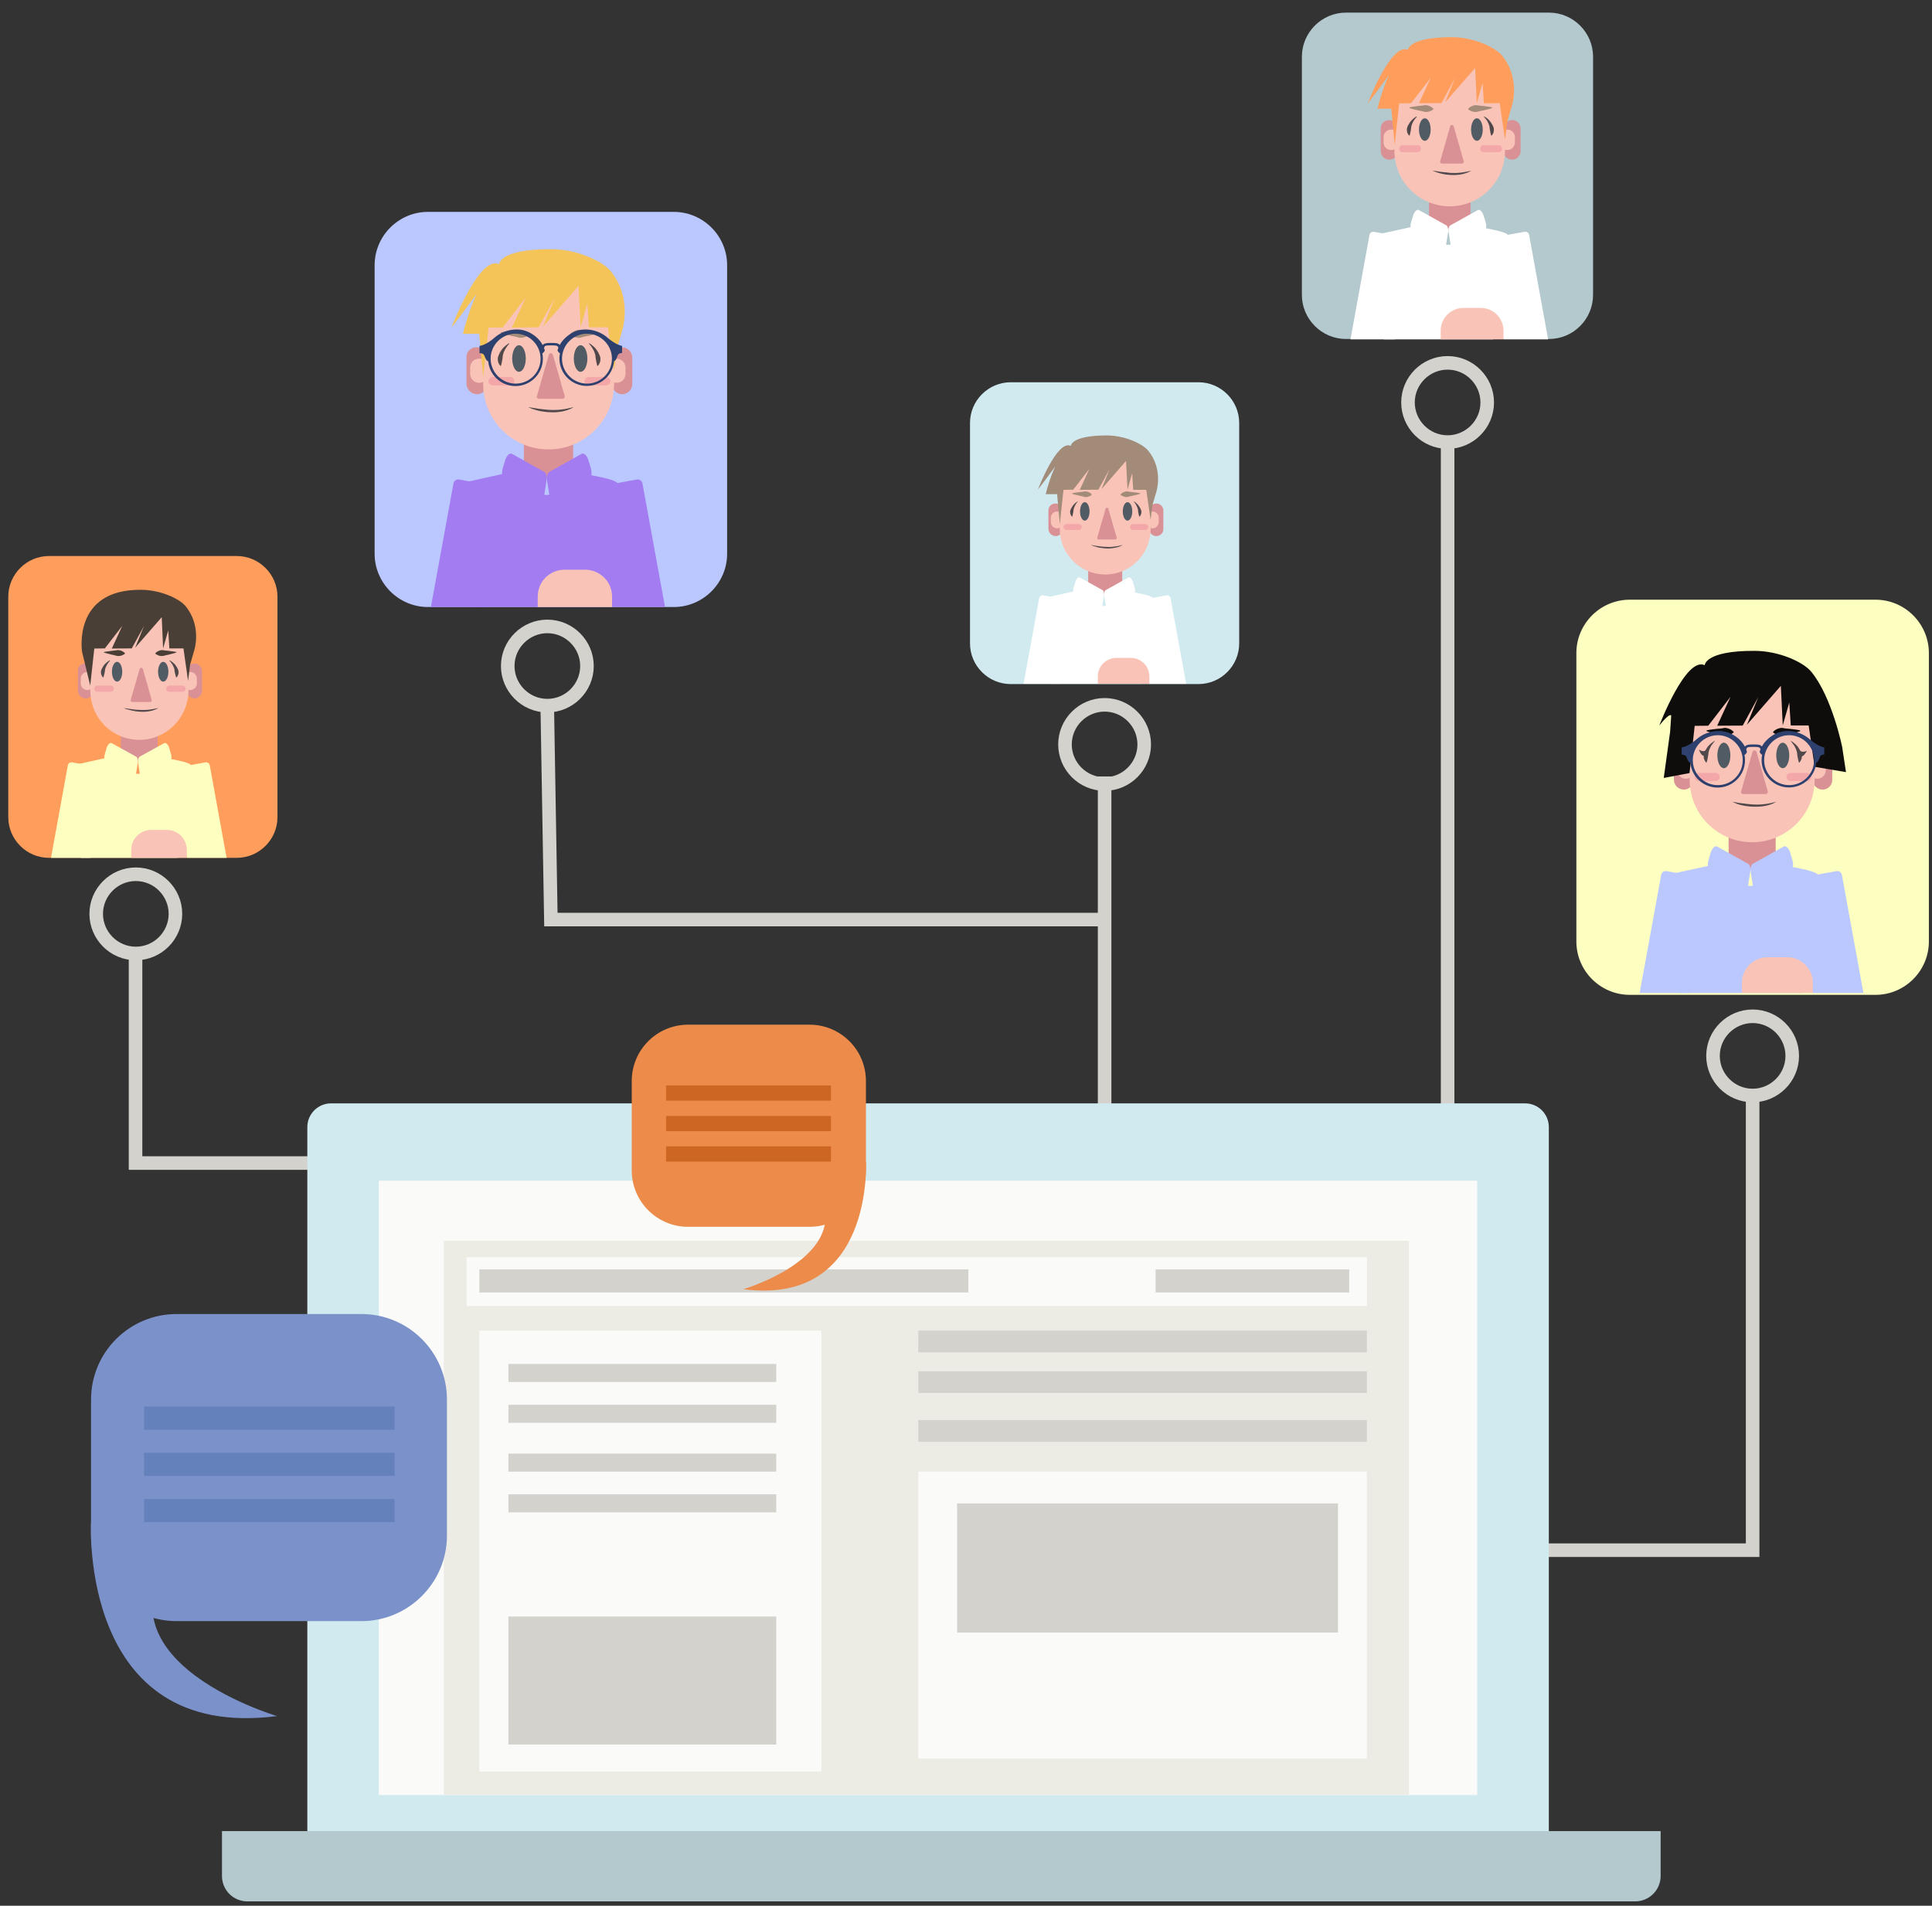 <?xml version="1.0" encoding="utf-8"?>
<!-- Generator: Adobe Illustrator 22.0.1, SVG Export Plug-In . SVG Version: 6.00 Build 0)  -->
<svg version="1.1" xmlns="http://www.w3.org/2000/svg" xmlns:xlink="http://www.w3.org/1999/xlink" x="0px" y="0px"
	 viewBox="0 0 1423.9 1404.9" style="enable-background:new 0 0 1423.9 1404.9;" xml:space="preserve">
<rect x="0" y="0" width="1423.9" height="1404.9" fill="#333333" stroke="none"/>
<style type="text/css">
	.st0{fill:none;stroke:#D3D2CD;stroke-width:10;stroke-miterlimit:10;}
	.st1{fill:#FF9E5C;}
	.st2{fill:#D0EAF0;}
	.st3{fill:#B3C9CE;}
	.st4{fill:#BBC8FF;}
	.st5{fill:#FCFFC0;}
	.st6{clip-path:url(#SVGID_2_);}
	.st7{fill:#DA9195;}
	.st8{fill:#F9C4B7;}
	.st9{fill:#0F0D0B;}
	.st10{fill:#F4A7A8;}
	.st11{fill:#515B64;}
	.st12{fill:#50484A;}
	.st13{clip-path:url(#SVGID_4_);}
	.st14{fill:#A28B78;}
	.st15{fill:#FFFFFF;}
	.st16{clip-path:url(#SVGID_6_);}
	.st17{fill:#A47CF2;}
	.st18{fill:#F4C458;}
	.st19{clip-path:url(#SVGID_8_);}
	.st20{fill:#493F37;}
	.st21{clip-path:url(#SVGID_10_);}
	.st22{fill:none;}
	.st23{fill:#2E406D;}
	.st24{fill:#FAFAF8;}
	.st25{fill:#ECEBE4;}
	.st26{fill:#D3D2CD;}
	.st27{fill:#7A91CA;}
	.st28{fill:#6481BB;}
	.st29{fill:#EC8B4A;}
	.st30{fill:#CC6622;}
</style>
<g id="Layer_4">
	<polyline class="st0" points="99.9,702.9 99.9,857.4 479.3,857.4 	"/>
	<line class="st0" x1="814.1" y1="572.4" x2="814.1" y2="843.4"/>
	<polyline class="st0" points="814.1,677.9 406,677.9 403.3,518.9 	"/>
	<polyline class="st0" points="1291.7,807.6 1291.7,1142.8 1019.6,1142.8 	"/>
	<path class="st0" d="M100.1,702.9L100.1,702.9c-16.1,0-29.2-13.2-29.2-29.2v0c0-16.1,13.2-29.2,29.2-29.2h0
		c16.1,0,29.2,13.2,29.2,29.2v0C129.3,689.7,116.2,702.9,100.1,702.9z"/>
	<path class="st0" d="M403.4,520.2L403.4,520.2c-16.1,0-29.2-13.2-29.2-29.2v0c0-16.1,13.2-29.2,29.2-29.2h0
		c16.1,0,29.2,13.2,29.2,29.2v0C432.6,507.1,419.4,520.2,403.4,520.2z"/>
	<path class="st0" d="M814.1,578L814.1,578c-16.1,0-29.2-13.2-29.2-29.2v0c0-16.1,13.2-29.2,29.2-29.2h0c16.1,0,29.2,13.2,29.2,29.2
		v0C843.3,564.8,830.2,578,814.1,578z"/>
	<path class="st0" d="M1291.7,807.6L1291.7,807.6c-16.1,0-29.2-13.2-29.2-29.2v0c0-16.1,13.2-29.2,29.2-29.2h0
		c16.1,0,29.2,13.2,29.2,29.2v0C1320.9,794.5,1307.7,807.6,1291.7,807.6z"/>
	<path class="st0" d="M1066.9,325.9L1066.9,325.9c-16.1,0-29.2-13.2-29.2-29.2v0c0-16.1,13.2-29.2,29.2-29.2h0
		c16.1,0,29.2,13.2,29.2,29.2v0C1096.1,312.8,1082.9,325.9,1066.9,325.9z"/>
</g>
<g id="Layer_3">
	<path class="st1" d="M174.5,632.4H36.1c-16.5,0-30-13.5-30-30V439.9c0-16.5,13.5-30,30-30h138.4c16.5,0,30,13.5,30,30v162.5
		C204.5,618.9,191,632.4,174.5,632.4z"/>
	<path class="st2" d="M883.3,504.3H744.9c-16.5,0-30-13.5-30-30V311.8c0-16.5,13.5-30,30-30h138.4c16.5,0,30,13.5,30,30v162.5
		C913.3,490.8,899.8,504.3,883.3,504.3z"/>
	<path class="st3" d="M1141.7,249.9H992c-17.8,0-32.5-14.6-32.5-32.5V41.8c0-17.8,14.6-32.5,32.5-32.5h149.6
		c17.8,0,32.5,14.6,32.5,32.5v175.6C1174.1,235.3,1159.5,249.9,1141.7,249.9z"/>
	<path class="st4" d="M496.6,447.5H315.4c-21.6,0-39.3-17.7-39.3-39.3V195.5c0-21.6,17.7-39.3,39.3-39.3h181.2
		c21.6,0,39.3,17.7,39.3,39.3v212.7C535.9,429.8,518.2,447.5,496.6,447.5z"/>
	<path class="st5" d="M1382.3,733.4h-181.2c-21.6,0-39.3-17.7-39.3-39.3V481.4c0-21.6,17.7-39.3,39.3-39.3h181.2
		c21.6,0,39.3,17.7,39.3,39.3v212.7C1421.6,715.7,1403.9,733.4,1382.3,733.4z"/>
</g>
<g id="Layer_2">
	<g>
		<g>
			<g>
				<defs>
					<rect id="SVGID_1_" x="1192.7" y="474.1" width="211.6" height="257.9"/>
				</defs>
				<clipPath id="SVGID_2_">
					<use xlink:href="#SVGID_1_"  style="overflow:visible;"/>
				</clipPath>
				<g class="st6">
					<path class="st7" d="M1304.8,640.9h-26.9c-2.1,0-3.9-1.7-3.9-3.9v-67.8c0-2.1,1.7-3.9,3.9-3.9h26.9c2.1,0,3.9,1.7,3.9,3.9V637
						C1308.6,639.1,1306.9,640.9,1304.8,640.9z"/>
					<path class="st7" d="M1343.2,582.1L1343.2,582.1c4,0,7.2-3.2,7.2-7.2v-18.7c0-4-3.2-7.2-7.2-7.2l0,0c-4,0-7.2,3.2-7.2,7.2v18.7
						C1336.1,578.9,1339.3,582.1,1343.2,582.1z"/>
					<path class="st7" d="M1241.1,582.1L1241.1,582.1c3.8,0,6.8-3.1,6.8-6.8v-19.3c0-3.8-3.1-6.8-6.8-6.8h-0.6
						c-3.8,0-6.8,3.1-6.8,6.8v18.7C1233.6,578.7,1236.9,582.1,1241.1,582.1z"/>
					<path class="st8" d="M1242.5,574.1L1242.5,574.1c-3.5,0-6.3-2.8-6.3-6.3v-4.4c0-3.5,2.8-6.3,6.3-6.3l0,0c3.5,0,6.3,2.8,6.3,6.3
						v4.4C1248.8,571.3,1245.9,574.1,1242.5,574.1z"/>
					<path class="st8" d="M1339.3,574.1L1339.3,574.1c-3.5,0-6.3-2.8-6.3-6.3v-4.4c0-3.5,2.8-6.3,6.3-6.3l0,0c3.5,0,6.3,2.8,6.3,6.3
						v4.4C1345.6,571.3,1342.8,574.1,1339.3,574.1z"/>
					<path class="st8" d="M1291.4,620.9L1291.4,620.9c-25.5,0-46.1-20.6-46.1-46v-38.5c0-25.4,20.6-46,46-46h0.1
						c25.4,0,46,20.6,46,46v38.5C1337.4,600.3,1316.8,620.9,1291.4,620.9z"/>
					<path class="st9" d="M1257.9,538.4c1.7-0.4,3.3-0.6,5-0.8l2.5-0.3l2.5-0.2c0.8-0.1,1.7-0.2,2.5-0.4s1.7-0.1,2.5,0.1
						c1.6,0.4,3.3,1.1,4.8,2.7l0,0.5c-1.7,1.4-3.4,1.9-5.1,2.2c-0.8,0.1-1.7,0.1-2.5-0.1c-0.8-0.2-1.6-0.5-2.5-0.6l-2.5-0.5
						l-2.5-0.6c-1.6-0.4-3.3-0.8-4.9-1.4L1257.9,538.4z"/>
					<path class="st9" d="M1326.6,538.4c-1.7-0.4-3.3-0.6-5-0.8l-2.5-0.3l-2.5-0.2c-0.8-0.1-1.7-0.2-2.5-0.4s-1.7-0.1-2.5,0.1
						c-1.6,0.4-3.3,1.1-4.8,2.7l0,0.5c1.7,1.4,3.4,1.9,5.1,2.2c0.8,0.1,1.7,0.1,2.5-0.1c0.8-0.2,1.6-0.5,2.5-0.6l2.5-0.5l2.5-0.6
						c1.6-0.4,3.3-0.8,4.9-1.4L1326.6,538.4z"/>
					<path class="st10" d="M1264.4,575.8H1252c-1.6,0-3-1.4-3-3l0,0c0-1.6,1.4-3,3-3h12.4c1.6,0,3,1.4,3,3l0,0
						C1267.4,574.5,1266.1,575.8,1264.4,575.8z"/>
					<path class="st10" d="M1332,575.8h-12.4c-1.6,0-3-1.4-3-3l0,0c0-1.6,1.4-3,3-3h12.4c1.6,0,3,1.4,3,3l0,0
						C1335,574.5,1333.7,575.8,1332,575.8z"/>
					<path class="st4" d="M1233.5,780l-29.3-5.3c-1.9-0.4-3.1-2.1-2.8-4l22.9-125.7c0.4-1.9,2.1-3.1,4-2.8l29.3,5.3
						c1.9,0.4,3.1,2.1,2.8,4l-22.9,125.7C1237.2,779.1,1235.4,780.3,1233.5,780z"/>
					<ellipse class="st11" cx="1270.5" cy="556.9" rx="4.8" ry="9.4"/>
					<ellipse class="st11" cx="1313.9" cy="556.9" rx="4.8" ry="9.4"/>
					<path class="st12" d="M1263.8,546.4c-1,1.1-1.9,2.3-2.7,3.5c-0.7,1.2-1.3,2.6-1.7,3.9c-0.4,1.3-0.3,2.7-0.6,4
						c-0.1,0.3-0.2,0.6-0.2,1s-0.1,0.7-0.2,1c-0.2,0.7-0.3,1.4-0.6,2.3l-0.3,0.1c-1.2-1.3-1.9-2.9-1.9-4.6c0-0.2,0-0.4,0-0.5
						c-1.9,0.1-3.5-4.5-3.5-4.5s3.6,2.4,5,0.3c0.8-1.5,1.7-2.8,2.9-3.9c1.1-1.1,2.4-2.1,3.8-2.8L1263.8,546.4z"/>
					<path class="st12" d="M1319.8,546.4c1,1.1,1.9,2.3,2.7,3.5c0.7,1.2,1.3,2.6,1.7,3.9s0.3,2.7,0.6,4c0.1,0.3,0.2,0.6,0.2,1
						c0.1,0.4,0.1,0.7,0.2,1c0.2,0.7,0.3,1.4,0.6,2.3l0.3,0.1c1.2-1.3,1.9-2.9,1.9-4.6c1.8-0.4,3.7-4.1,3.7-4.1s-4,2-5.2-0.6
						c-0.8-1.5-1.7-2.8-2.9-3.9c-1.1-1.1-2.4-2.1-3.8-2.8L1319.8,546.4z"/>
					<g>
						<path class="st4" d="M1348.3,780l29.3-5.3c1.9-0.4,3.1-2.1,2.8-4L1357.5,645c-0.4-1.9-2.1-3.1-4-2.8l-29.3,5.3
							c-1.9,0.4-3.1,2.1-2.8,4l22.9,125.7C1344.6,779.1,1346.4,780.3,1348.3,780z"/>
					</g>
					<path class="st12" d="M1276.8,591.1c1.5,0.2,2.8,0.4,4.2,0.7l2.1,0.3l1,0.1c0.3,0.1,0.7,0.1,1,0.1c0.7,0.1,1.4,0.2,2,0.3
						c0.7,0.1,1.4,0.1,2,0.2l1,0.1l1,0.1c0.7,0,1.4,0.1,2,0.1c2.7,0.1,5.4,0,8-0.4c2.7-0.3,5.2-0.9,7.9-1.6
						c-1.8,1.2-4.3,2.2-7.1,2.8c-2.8,0.6-6,0.9-9,0.8c-0.8,0-1.5-0.1-2.3-0.1l-1.1-0.1l-1.1-0.1c-0.7-0.1-1.5-0.2-2.2-0.3
						c-0.7-0.1-1.4-0.3-2.1-0.4c-0.7-0.1-1.4-0.3-2-0.5l-1.9-0.6C1279.1,592.1,1277.9,591.6,1276.8,591.1z"/>
					<path class="st7" d="M1291.6,554.3l-8.4,29.2c-0.3,1,0.4,1.9,1.5,1.9h16.7c1,0,1.7-1,1.5-1.9l-8.3-29.2
						C1294.1,552.8,1292,552.8,1291.6,554.3z"/>
					<path class="st4" d="M1234.5,643.7l24.1-5.3c0,0,22.4,14.7,31.5,14.7s31.6-13.8,31.6-13.8s16.4,2.7,18.1,5.5
						c1.7,2.7-10.7,22.4-10.7,22.4l7.6,40.1l7.5,19.1l-53.9,18.2l-53.7-8.9L1234.5,643.7z"/>
					<path class="st4" d="M1291.8,636.8l22.8-12.7c1.6-0.9,3.8,1.1,4.8,4.5l1.6,5.4c0.9,3.1,0.6,6.4-0.7,7.6l-22.4,20
						c-3,4.6-5.2-0.6-5.6-6l-2-12.7C1289.9,640.1,1290.5,637.6,1291.8,636.8z"/>
					<path class="st4" d="M1288.4,636.8l-22.8-12.7c-1.6-0.9-3.8,1.1-4.8,4.5l-1.6,5.4c-0.9,3.1-0.6,6.4,0.7,7.6l22.4,20
						c3,4.6,5.2-0.6,5.6-6l2-12.7C1290.4,640.1,1289.8,637.6,1288.4,636.8z"/>
					<path class="st9" d="M1312.5,505.6l-25,28.7l8.3-20.3l-11.4,20.9l-18.8,0.1l9.8-21.3L1259,535l-10,0.1l-3.8,34.8l-19,3.6
						l4.7-34.1l0.8-11.9c0,0-0.8-2.7-8.8,7.4c0,0,19.6-51.3,33.5-44.5c0,0,0-10.7,36.6-10.6c18.1,0,36.2,8.3,42,15.5
						c15.4,18.9,22.7,55.4,22.7,55.4l2.8,18.5l-23.1-3.9l-4.4-30.5h-13.2l-1.1-16.9l-4.8,16.9L1312.5,505.6z"/>
				</g>
			</g>
		</g>
		<path class="st8" d="M1302.6,705.7h14.6c10.4,0,18.9,8.5,18.9,18.9v7.4h-52.3v-7.4C1283.7,714.2,1292.2,705.7,1302.6,705.7z"/>
	</g>
	<g>
		<g>
			<g>
				<defs>
					<rect id="SVGID_3_" x="743" y="316.9" width="153.6" height="187.2"/>
				</defs>
				<clipPath id="SVGID_4_">
					<use xlink:href="#SVGID_3_"  style="overflow:visible;"/>
				</clipPath>
				<g class="st13">
					<path class="st7" d="M824.3,437.9h-19.5c-1.6,0-2.8-1.3-2.8-2.8v-49.2c0-1.6,1.3-2.8,2.8-2.8h19.5c1.6,0,2.8,1.3,2.8,2.8v49.2
						C827.2,436.7,825.9,437.9,824.3,437.9z"/>
					<path class="st7" d="M852.2,395.2L852.2,395.2c2.9,0,5.2-2.3,5.2-5.2v-13.6c0-2.9-2.3-5.2-5.2-5.2l0,0c-2.9,0-5.2,2.3-5.2,5.2
						v13.6C847.1,392.9,849.4,395.2,852.2,395.2z"/>
					<path class="st7" d="M778.1,395.2L778.1,395.2c2.7,0,5-2.2,5-5v-14c0-2.7-2.2-5-5-5h-0.4c-2.7,0-5,2.2-5,5v13.6
						C772.7,392.8,775.1,395.2,778.1,395.2z"/>
					<path class="st8" d="M779.1,389.5L779.1,389.5c-2.5,0-4.6-2-4.6-4.6v-3.2c0-2.5,2-4.6,4.6-4.6l0,0c2.5,0,4.6,2,4.6,4.6v3.2
						C783.7,387.4,781.6,389.5,779.1,389.5z"/>
					<path class="st8" d="M849.4,389.5L849.4,389.5c-2.5,0-4.6-2-4.6-4.6v-3.2c0-2.5,2-4.6,4.6-4.6l0,0c2.5,0,4.6,2,4.6,4.6v3.2
						C854,387.4,851.9,389.5,849.4,389.5z"/>
					<path class="st8" d="M814.6,423.5L814.6,423.5c-18.5,0-33.5-14.9-33.5-33.4v-27.9c0-18.4,14.9-33.4,33.4-33.4h0.1
						c18.4,0,33.4,14.9,33.4,33.4v27.9C848,408.5,833.1,423.5,814.6,423.5z"/>
					<path class="st14" d="M790.3,363.6c1.2-0.3,2.4-0.4,3.6-0.6l1.8-0.2l1.8-0.2c0.6,0,1.2-0.2,1.8-0.3c0.6-0.1,1.2-0.1,1.8,0.1
						c1.2,0.3,2.4,0.8,3.5,2l0,0.4c-1.3,1-2.5,1.4-3.7,1.6c-0.6,0.1-1.2,0-1.8-0.1c-0.6-0.2-1.2-0.4-1.8-0.5l-1.8-0.4l-1.8-0.4
						c-1.2-0.3-2.4-0.6-3.6-1L790.3,363.6z"/>
					<path class="st14" d="M840.2,363.6c-1.2-0.3-2.4-0.4-3.6-0.6l-1.8-0.2l-1.8-0.2c-0.6,0-1.2-0.2-1.8-0.3s-1.2-0.1-1.8,0.1
						c-1.2,0.3-2.4,0.8-3.5,2l0,0.4c1.3,1,2.5,1.4,3.7,1.6c0.6,0.1,1.2,0,1.8-0.1c0.6-0.2,1.2-0.4,1.8-0.5l1.8-0.4l1.8-0.4
						c1.2-0.3,2.4-0.6,3.6-1L840.2,363.6z"/>
					<path class="st10" d="M795,390.7h-9c-1.2,0-2.2-1-2.2-2.2l0,0c0-1.2,1-2.2,2.2-2.2h9c1.2,0,2.2,1,2.2,2.2l0,0
						C797.2,389.8,796.3,390.7,795,390.7z"/>
					<path class="st10" d="M844.1,390.7h-9c-1.2,0-2.2-1-2.2-2.2l0,0c0-1.2,1-2.2,2.2-2.2h9c1.2,0,2.2,1,2.2,2.2l0,0
						C846.3,389.8,845.3,390.7,844.1,390.7z"/>
					<path class="st15" d="M772.6,538.9l-21.3-3.9c-1.4-0.3-2.3-1.6-2-2.9l16.6-91.2c0.3-1.4,1.6-2.3,2.9-2l21.3,3.9
						c1.4,0.3,2.3,1.6,2,2.9l-16.6,91.2C775.3,538.3,774,539.1,772.6,538.9z"/>
					<ellipse class="st11" cx="799.5" cy="377" rx="3.5" ry="6.8"/>
					<ellipse class="st11" cx="831" cy="377" rx="3.5" ry="6.8"/>
					<path class="st12" d="M794.6,369.4c-0.7,0.8-1.4,1.6-1.9,2.6c-0.5,0.9-1,1.9-1.3,2.8c-0.3,1-0.2,2-0.4,2.9
						c0,0.2-0.1,0.5-0.2,0.7c0,0.3-0.1,0.5-0.1,0.7c-0.1,0.5-0.2,1-0.4,1.7l-0.2,0.1c-0.9-0.9-1.4-2.1-1.4-3.3
						c-0.1-0.6,0.1-1.2,0.3-1.8c0.2-0.6,0.5-1.1,0.8-1.6c0.6-1.1,1.3-2,2.1-2.8c0.8-0.8,1.7-1.5,2.7-2L794.6,369.4z"/>
					<path class="st12" d="M835.3,369.4c0.7,0.8,1.4,1.6,1.9,2.6c0.5,0.9,1,1.9,1.3,2.8c0.3,1,0.2,2,0.4,2.9c0,0.2,0.1,0.5,0.2,0.7
						c0,0.3,0.1,0.5,0.1,0.7c0.1,0.5,0.2,1,0.4,1.7l0.2,0.1c0.9-0.9,1.4-2.1,1.4-3.3c0.1-0.6-0.1-1.2-0.3-1.8
						c-0.2-0.6-0.5-1.1-0.8-1.6c-0.6-1.1-1.3-2-2.1-2.8c-0.8-0.8-1.7-1.5-2.7-2L835.3,369.4z"/>
					<g>
						<path class="st15" d="M856,538.9l21.3-3.9c1.4-0.3,2.3-1.6,2-2.9l-16.6-91.2c-0.3-1.4-1.6-2.3-2.9-2l-21.3,3.9
							c-1.4,0.3-2.3,1.6-2,2.9l16.6,91.2C853.3,538.3,854.6,539.1,856,538.9z"/>
					</g>
					<path class="st12" d="M804.1,401.8c1.1,0.1,2,0.3,3,0.5l1.5,0.2l0.7,0.1c0.2,0,0.5,0.1,0.7,0.1c0.5,0.1,1,0.1,1.5,0.2
						c0.5,0.1,1,0.1,1.5,0.1l0.7,0.1l0.7,0c0.5,0,1,0.1,1.5,0.1c2,0.1,3.9,0,5.8-0.3c1.9-0.2,3.8-0.7,5.7-1.2
						c-1.3,0.9-3.1,1.6-5.1,2s-4.3,0.7-6.6,0.6c-0.6,0-1.1-0.1-1.7-0.1l-0.8-0.1l-0.8-0.1c-0.5-0.1-1.1-0.1-1.6-0.2
						c-0.5-0.1-1-0.2-1.5-0.3c-0.5-0.1-1-0.2-1.4-0.4l-1.4-0.4C805.7,402.5,804.8,402.2,804.1,401.8z"/>
					<path class="st7" d="M814.8,375.1l-6.1,21.2c-0.2,0.7,0.3,1.4,1.1,1.4h12.1c0.7,0,1.3-0.7,1.1-1.4l-6.1-21.2
						C816.6,374,815.1,374,814.8,375.1z"/>
					<path class="st15" d="M773.3,440l17.5-3.9c0,0,16.3,10.7,22.8,10.7s22.9-10,22.9-10s11.9,2,13.2,4c1.2,2-7.8,16.2-7.8,16.2
						l5.5,29.1l5.4,13.9l-39.1,13.2l-39-6.4L773.3,440z"/>
					<path class="st15" d="M815,435l16.5-9.2c1.2-0.7,2.8,0.8,3.5,3.3l1.2,3.9c0.7,2.3,0.4,4.6-0.5,5.5L819.4,453
						c-2.2,3.3-3.8-0.4-4.1-4.3l-1.5-9.3C813.5,437.4,814,435.5,815,435z"/>
					<path class="st15" d="M812.5,435l-16.5-9.2c-1.2-0.7-2.8,0.8-3.5,3.3l-1.2,3.9c-0.7,2.3-0.4,4.6,0.5,5.5L808,453
						c2.2,3.3,3.8-0.4,4.1-4.3l1.5-9.3C813.9,437.4,813.5,435.5,812.5,435z"/>
					<path class="st14" d="M829.9,339.8l-18.1,20.8l6-14.8l-8.3,15.2l-13.7,0.1l7.1-15.5l-11.9,15.4l-7.2,0.1l-2.7,25.3l-2-22.1
						h-8.4c0,0,5.6-24.1,14.2-30.2c0,0-14.2,19.5-20,26.9c0,0,14.2-37.2,24.3-32.3c0,0,0-7.7,26.6-7.7c13.1,0,26.3,6.1,30.5,11.3
						c11.2,13.7,6,30,6,30l-2.9,9.9l-1.4,11l-3.2-22.1h-9.6l-0.8-12.3L831,361L829.9,339.8z"/>
				</g>
			</g>
		</g>
		<path class="st8" d="M822.8,485h10.6c7.6,0,13.7,6.1,13.7,13.7v5.4h-38v-5.4C809.1,491.1,815.2,485,822.8,485z"/>
	</g>
	<g>
		<g>
			<g>
				<defs>
					<rect id="SVGID_5_" x="301.1" y="177.6" width="221.4" height="269.9"/>
				</defs>
				<clipPath id="SVGID_6_">
					<use xlink:href="#SVGID_5_"  style="overflow:visible;"/>
				</clipPath>
				<g class="st16">
					<path class="st7" d="M418.3,352.1h-28.1c-2.2,0-4.1-1.8-4.1-4.1v-70.9c0-2.2,1.8-4.1,4.1-4.1h28.1c2.2,0,4.1,1.8,4.1,4.1v70.9
						C422.4,350.3,420.5,352.1,418.3,352.1z"/>
					<path class="st7" d="M458.5,290.6L458.5,290.6c4.1,0,7.5-3.3,7.5-7.5v-19.5c0-4.1-3.3-7.5-7.5-7.5l0,0c-4.1,0-7.5,3.3-7.5,7.5
						v19.6C451.1,287.3,454.4,290.6,458.5,290.6z"/>
					<path class="st7" d="M351.6,290.6L351.6,290.6c4,0,7.2-3.2,7.2-7.2v-20.2c0-4-3.2-7.2-7.2-7.2H351c-4,0-7.2,3.2-7.2,7.2v19.6
						C343.8,287.1,347.3,290.6,351.6,290.6z"/>
					<path class="st8" d="M353.1,282.2L353.1,282.2c-3.6,0-6.6-3-6.6-6.6V271c0-3.6,2.9-6.6,6.6-6.6l0,0c3.6,0,6.6,3,6.6,6.6v4.6
						C359.7,279.3,356.8,282.2,353.1,282.2z"/>
					<path class="st8" d="M454.4,282.2L454.4,282.2c-3.6,0-6.6-3-6.6-6.6V271c0-3.6,3-6.6,6.6-6.6l0,0c3.6,0,6.6,3,6.6,6.6v4.6
						C461,279.3,458.1,282.2,454.4,282.2z"/>
					<path class="st8" d="M404.3,331.3L404.3,331.3c-26.7,0-48.2-21.5-48.2-48.2v-40.3c0-26.6,21.5-48.2,48.2-48.2h0.1
						c26.6,0,48.2,21.5,48.2,48.2v40.3C452.4,309.7,430.9,331.3,404.3,331.3z"/>
					<path class="st14" d="M369.2,245c1.8-0.4,3.5-0.6,5.3-0.9l2.6-0.3l2.6-0.2c0.9-0.1,1.8-0.2,2.6-0.4c0.9-0.2,1.8-0.1,2.6,0.1
						c1.7,0.5,3.4,1.2,5.1,2.8l0,0.6c-1.8,1.5-3.6,2-5.3,2.3c-0.9,0.1-1.8,0.1-2.6-0.2c-0.9-0.2-1.7-0.5-2.6-0.7l-2.6-0.5l-2.6-0.6
						c-1.7-0.4-3.4-0.9-5.1-1.4L369.2,245z"/>
					<path class="st14" d="M441.1,245c-1.8-0.4-3.5-0.6-5.3-0.9l-2.6-0.3l-2.6-0.2c-0.9-0.1-1.8-0.2-2.6-0.4
						c-0.9-0.2-1.8-0.1-2.6,0.1c-1.7,0.5-3.4,1.2-5.1,2.8l0,0.6c1.8,1.5,3.6,2,5.3,2.3c0.9,0.1,1.8,0.1,2.6-0.2
						c0.9-0.2,1.7-0.5,2.6-0.7l2.6-0.5l2.6-0.6c1.7-0.4,3.4-0.9,5.1-1.4L441.1,245z"/>
					<path class="st10" d="M376,284.1h-12.9c-1.7,0-3.1-1.4-3.1-3.1l0,0c0-1.7,1.4-3.1,3.1-3.1H376c1.7,0,3.1,1.4,3.1,3.1l0,0
						C379.2,282.7,377.8,284.1,376,284.1z"/>
					<path class="st10" d="M446.8,284.1h-12.9c-1.7,0-3.1-1.4-3.1-3.1l0,0c0-1.7,1.4-3.1,3.1-3.1h12.9c1.7,0,3.1,1.4,3.1,3.1l0,0
						C449.9,282.7,448.5,284.1,446.8,284.1z"/>
					<path class="st17" d="M343.8,497.7l-30.7-5.6c-2-0.4-3.3-2.2-2.9-4.2l24-131.5c0.4-2,2.2-3.3,4.2-2.9l30.7,5.6
						c2,0.4,3.3,2.2,2.9,4.2l-24,131.5C347.6,496.8,345.7,498.1,343.8,497.7z"/>
					<ellipse class="st11" cx="382.5" cy="264.3" rx="5" ry="9.8"/>
					<ellipse class="st11" cx="427.9" cy="264.3" rx="5" ry="9.8"/>
					<path class="st12" d="M375.4,253.3c-1.1,1.1-2,2.4-2.8,3.7c-0.8,1.3-1.4,2.7-1.8,4.1c-0.4,1.4-0.3,2.8-0.6,4.1
						c-0.1,0.3-0.2,0.7-0.2,1c-0.1,0.4-0.1,0.7-0.2,1.1c-0.2,0.7-0.3,1.5-0.6,2.4l-0.3,0.1c-1.3-1.3-2-3-2-4.8
						c-0.1-0.9,0.1-1.8,0.4-2.6c0.3-0.8,0.7-1.6,1.1-2.4c0.8-1.5,1.8-2.9,3-4.1c1.2-1.1,2.5-2.2,3.9-2.9L375.4,253.3z"/>
					<path class="st12" d="M434,253.3c1.1,1.1,2,2.4,2.8,3.7c0.8,1.3,1.4,2.7,1.8,4.1s0.3,2.8,0.6,4.1c0.1,0.3,0.2,0.7,0.2,1
						c0.1,0.4,0.1,0.7,0.2,1.1c0.2,0.7,0.3,1.5,0.6,2.4l0.3,0.1c1.3-1.3,2-3,2-4.8c0.1-0.9-0.1-1.8-0.4-2.6
						c-0.3-0.8-0.7-1.6-1.1-2.4c-0.8-1.5-1.8-2.9-3-4.1c-1.2-1.1-2.5-2.2-3.9-2.9L434,253.3z"/>
					<g>
						<path class="st17" d="M463.9,497.7l30.7-5.6c2-0.4,3.3-2.2,2.9-4.2l-24-131.5c-0.4-2-2.2-3.3-4.2-2.9l-30.7,5.6
							c-2,0.4-3.3,2.2-2.9,4.2l24,131.5C460,496.8,461.9,498.1,463.9,497.7z"/>
					</g>
					<path class="st12" d="M389,300.1c1.5,0.2,3,0.5,4.4,0.7l2.2,0.3l1,0.2c0.3,0.1,0.7,0.1,1.1,0.1c0.7,0.1,1.4,0.2,2.1,0.3
						c0.7,0.1,1.4,0.1,2.1,0.2l1,0.1l1.1,0.1c0.7,0,1.4,0.1,2.1,0.1c2.8,0.1,5.7,0,8.4-0.4c2.8-0.3,5.4-1,8.3-1.7
						c-1.9,1.3-4.5,2.3-7.4,3c-2.9,0.7-6.2,1-9.5,0.8c-0.8,0-1.6-0.1-2.4-0.1l-1.2-0.1l-1.2-0.2c-0.8-0.1-1.5-0.2-2.3-0.3
						c-0.7-0.2-1.5-0.3-2.2-0.5c-0.7-0.2-1.4-0.3-2.1-0.6l-2-0.6C391.4,301.1,390.2,300.6,389,300.1z"/>
					<path class="st7" d="M404.5,261.5l-8.8,30.5c-0.3,1,0.5,2,1.5,2h17.5c1,0,1.8-1,1.5-2l-8.7-30.5C407.1,260,405,260,404.5,261.5
						z"/>
					<path class="st17" d="M344.7,355.1l25.3-5.6c0,0,23.5,15.4,32.9,15.4c9.5,0,33.1-14.5,33.1-14.5s17.2,2.9,19,5.7
						c1.8,2.9-11.2,23.4-11.2,23.4l7.9,41.9l7.8,20l-56.4,19.1l-56.2-9.3L344.7,355.1z"/>
					<path class="st17" d="M404.8,347.9l23.8-13.3c1.7-1,4,1.2,5.1,4.7l1.7,5.7c1,3.3,0.6,6.7-0.8,7.9l-23.4,20.9
						c-3.2,4.8-5.4-0.6-5.9-6.2l-2.1-13.3C402.7,351.3,403.4,348.7,404.8,347.9z"/>
					<path class="st17" d="M401.2,347.9l-23.8-13.3c-1.7-1-4,1.2-5.1,4.7l-1.7,5.7c-1,3.3-0.6,6.7,0.8,7.9l23.4,20.9
						c3.2,4.8,5.4-0.6,5.9-6.2l2.1-13.3C403.2,351.3,402.6,348.7,401.2,347.9z"/>
					<path class="st18" d="M426.4,210.7l-26.1,30l8.7-21.3l-12,21.9l-19.7,0.2l10.3-22.3l-17.1,22.2l-10.4,0.1l-4,36.4l-2.9-31.8
						h-12c0,0,8.1-34.8,20.4-43.5c0,0-20.4,28.2-28.8,38.7c0,0,20.5-53.7,35-46.5c0,0,0-11.2,38.3-11.1c18.9,0,37.9,8.7,44,16.2
						c16.1,19.8,8.6,43.2,8.6,43.2l-4.1,14.3l-2,15.8l-4.6-31.9H434l-1.1-17.7l-5,17.7L426.4,210.7z"/>
				</g>
			</g>
		</g>
		<path class="st8" d="M416.1,420h15.2c10.9,0,19.8,8.9,19.8,19.8v7.7h-54.8v-7.7C396.3,428.8,405.1,420,416.1,420z"/>
	</g>
	<g>
		<g>
			<g>
				<defs>
					<rect id="SVGID_7_" x="25.4" y="430.3" width="165.8" height="202.1"/>
				</defs>
				<clipPath id="SVGID_8_">
					<use xlink:href="#SVGID_7_"  style="overflow:visible;"/>
				</clipPath>
				<g class="st19">
					<path class="st7" d="M113.2,561H92.1c-1.7,0-3-1.4-3-3v-53.1c0-1.7,1.4-3,3-3h21.1c1.7,0,3,1.4,3,3v53.1
						C116.2,559.6,114.8,561,113.2,561z"/>
					<path class="st7" d="M143.3,514.9L143.3,514.9c3.1,0,5.6-2.5,5.6-5.6v-14.6c0-3.1-2.5-5.6-5.6-5.6l0,0c-3.1,0-5.6,2.5-5.6,5.6
						v14.7C137.7,512.4,140.2,514.9,143.3,514.9z"/>
					<path class="st7" d="M63.3,514.9L63.3,514.9c3,0,5.4-2.4,5.4-5.4v-15.1c0-3-2.4-5.4-5.4-5.4h-0.5c-3,0-5.4,2.4-5.4,5.4v14.7
						C57.4,512.3,60,514.9,63.3,514.9z"/>
					<path class="st8" d="M64.4,508.7L64.4,508.7c-2.7,0-4.9-2.2-4.9-4.9v-3.5c0-2.7,2.2-4.9,4.9-4.9l0,0c2.7,0,4.9,2.2,4.9,4.9v3.5
						C69.3,506.5,67.1,508.7,64.4,508.7z"/>
					<path class="st8" d="M140.2,508.7L140.2,508.7c-2.7,0-4.9-2.2-4.9-4.9v-3.5c0-2.7,2.2-4.9,4.9-4.9l0,0c2.7,0,4.9,2.2,4.9,4.9
						v3.5C145.1,506.5,142.9,508.7,140.2,508.7z"/>
					<path class="st8" d="M102.7,545.4L102.7,545.4c-20,0-36.1-16.1-36.1-36.1v-30.1c0-19.9,16.1-36.1,36.1-36.1h0.1
						c19.9,0,36.1,16.1,36.1,36.1v30.1C138.7,529.2,122.6,545.4,102.7,545.4z"/>
					<path class="st20" d="M76.4,480.7c1.3-0.3,2.6-0.5,3.9-0.6l2-0.3l2-0.2c0.6,0,1.3-0.2,2-0.3c0.7-0.1,1.3-0.1,2,0.1
						c1.3,0.3,2.6,0.9,3.8,2.1l0,0.4c-1.4,1.1-2.7,1.5-4,1.7c-0.6,0.1-1.3,0-2-0.1c-0.6-0.2-1.3-0.4-1.9-0.5l-1.9-0.4l-1.9-0.5
						c-1.3-0.3-2.6-0.6-3.8-1.1L76.4,480.7z"/>
					<path class="st20" d="M130.2,480.7c-1.3-0.3-2.6-0.5-3.9-0.6l-2-0.3l-2-0.2c-0.6,0-1.3-0.2-2-0.3c-0.7-0.1-1.3-0.1-2,0.1
						c-1.3,0.3-2.6,0.9-3.8,2.1l0,0.4c1.4,1.1,2.7,1.5,4,1.7c0.6,0.1,1.3,0,2-0.1c0.6-0.2,1.3-0.4,1.9-0.5l1.9-0.4l1.9-0.5
						c1.3-0.3,2.6-0.6,3.8-1.1L130.2,480.7z"/>
					<path class="st10" d="M81.5,510h-9.7c-1.3,0-2.3-1.1-2.3-2.3l0,0c0-1.3,1.1-2.3,2.3-2.3h9.7c1.3,0,2.3,1.1,2.3,2.3l0,0
						C83.9,509,82.8,510,81.5,510z"/>
					<path class="st10" d="M134.5,510h-9.7c-1.3,0-2.3-1.1-2.3-2.3l0,0c0-1.3,1.1-2.3,2.3-2.3h9.7c1.3,0,2.3,1.1,2.3,2.3l0,0
						C136.8,509,135.8,510,134.5,510z"/>
					<path class="st5" d="M57.3,670l-23-4.2c-1.5-0.3-2.4-1.7-2.2-3.1l17.9-98.5c0.3-1.5,1.7-2.4,3.1-2.2l23,4.2
						c1.5,0.3,2.4,1.7,2.2,3.1l-17.9,98.5C60.2,669.3,58.8,670.3,57.3,670z"/>
					<ellipse class="st11" cx="86.3" cy="495.2" rx="3.8" ry="7.3"/>
					<ellipse class="st11" cx="120.3" cy="495.2" rx="3.8" ry="7.3"/>
					<path class="st12" d="M81.1,487c-0.8,0.9-1.5,1.8-2.1,2.8c-0.6,1-1,2-1.4,3c-0.3,1-0.2,2.1-0.5,3.1c0,0.3-0.1,0.5-0.2,0.8
						c0,0.3-0.1,0.5-0.2,0.8c-0.1,0.6-0.2,1.1-0.5,1.8l-0.3,0.1c-0.9-1-1.5-2.3-1.5-3.6c-0.1-0.7,0.1-1.3,0.3-2
						c0.3-0.6,0.5-1.2,0.9-1.8c0.6-1.2,1.4-2.2,2.3-3c0.9-0.9,1.9-1.6,2.9-2.2L81.1,487z"/>
					<path class="st12" d="M124.9,487c0.8,0.9,1.5,1.8,2.1,2.8c0.6,1,1,2,1.4,3c0.3,1,0.2,2.1,0.5,3.1c0,0.3,0.1,0.5,0.2,0.8
						c0,0.3,0.1,0.5,0.2,0.8c0.1,0.6,0.2,1.1,0.5,1.8l0.3,0.1c0.9-1,1.5-2.3,1.5-3.6c0.1-0.7-0.1-1.3-0.3-2
						c-0.3-0.6-0.5-1.2-0.9-1.8c-0.6-1.2-1.4-2.2-2.3-3c-0.9-0.9-1.9-1.6-2.9-2.2L124.9,487z"/>
					<g>
						<path class="st5" d="M147.3,670l23-4.2c1.5-0.3,2.4-1.7,2.2-3.1l-17.9-98.5c-0.3-1.5-1.7-2.4-3.1-2.2l-23,4.2
							c-1.5,0.3-2.4,1.7-2.2,3.1l17.9,98.5C144.4,669.3,145.8,670.3,147.3,670z"/>
					</g>
					<path class="st12" d="M91.3,522c1.2,0.1,2.2,0.3,3.3,0.5l1.6,0.2l0.8,0.1c0.3,0,0.5,0.1,0.8,0.1c0.5,0.1,1.1,0.1,1.6,0.2
						c0.5,0.1,1.1,0.1,1.6,0.1l0.8,0.1l0.8,0c0.5,0,1.1,0.1,1.6,0.1c2.1,0.1,4.2,0,6.3-0.3c2.1-0.3,4.1-0.7,6.2-1.2
						c-1.4,0.9-3.3,1.7-5.5,2.2c-2.2,0.5-4.7,0.7-7.1,0.6c-0.6,0-1.2-0.1-1.8-0.1l-0.9-0.1l-0.9-0.1c-0.6-0.1-1.2-0.1-1.7-0.3
						s-1.1-0.2-1.6-0.3c-0.6-0.1-1.1-0.3-1.6-0.4L94,523C93,522.8,92.1,522.4,91.3,522z"/>
					<path class="st7" d="M102.9,493.2L96.3,516c-0.2,0.8,0.3,1.5,1.2,1.5h13.1c0.8,0,1.4-0.8,1.2-1.5l-6.5-22.9
						C104.8,492,103.2,492,102.9,493.2z"/>
					<path class="st5" d="M58.1,563.2L77,559c0,0,17.6,11.5,24.7,11.5s24.8-10.8,24.8-10.8s12.9,2.1,14.2,4.3s-8.4,17.5-8.4,17.5
						l5.9,31.4l5.9,15l-42.2,14.3l-42.1-6.9L58.1,563.2z"/>
					<path class="st5" d="M103,557.8l17.9-9.9c1.3-0.7,3,0.9,3.8,3.5l1.3,4.3c0.7,2.4,0.5,5-0.6,5.9l-17.6,15.7
						c-2.4,3.6-4.1-0.4-4.4-4.7l-1.6-10C101.5,560.4,102,558.4,103,557.8z"/>
					<path class="st5" d="M100.3,557.8l-17.9-9.9c-1.3-0.7-3,0.9-3.8,3.5l-1.3,4.3c-0.7,2.4-0.5,5,0.6,5.9l17.6,15.7
						c2.4,3.6,4.1-0.4,4.4-4.7l1.6-10C101.9,560.4,101.4,558.4,100.3,557.8z"/>
					<path class="st20" d="M119.2,455l-19.6,22.5l6.5-15.9l-9,16.4l-14.7,0.1l7.7-16.7L77.3,478l-7.8,0.1l-3,27.3l-6-24.8
						c0,0-7.5-46.2,43.4-45.8c14.2,0,28.4,6.5,32.9,12.1c12.1,14.8,6.4,32.4,6.4,32.4l-3.1,10.7l-1.5,11.9l-3.4-23.9h-10.4
						l-0.8-13.3l-3.8,13.3L119.2,455z"/>
				</g>
			</g>
		</g>
		<path class="st8" d="M111.5,611.8h11.4c8.2,0,14.8,6.6,14.8,14.8v5.8h-41v-5.8C96.7,618.4,103.3,611.8,111.5,611.8z"/>
	</g>
	<g>
		<g>
			<g>
				<defs>
					<rect id="SVGID_9_" x="981.4" y="22.2" width="187" height="228"/>
				</defs>
				<clipPath id="SVGID_10_">
					<use xlink:href="#SVGID_9_"  style="overflow:visible;"/>
				</clipPath>
				<g class="st21">
					<path class="st7" d="M1080.4,169.7h-23.8c-1.9,0-3.4-1.5-3.4-3.4v-59.9c0-1.9,1.5-3.4,3.4-3.4h23.8c1.9,0,3.4,1.5,3.4,3.4v59.9
						C1083.8,168.1,1082.3,169.7,1080.4,169.7z"/>
					<path class="st7" d="M1114.4,117.7L1114.4,117.7c3.5,0,6.3-2.8,6.3-6.3V94.8c0-3.5-2.8-6.3-6.3-6.3l0,0c-3.5,0-6.3,2.8-6.3,6.3
						v16.5C1108.1,114.9,1110.9,117.7,1114.4,117.7z"/>
					<path class="st7" d="M1024.1,117.7L1024.1,117.7c3.3,0,6-2.7,6-6V94.6c0-3.3-2.7-6-6-6h-0.5c-3.3,0-6,2.7-6,6v16.5
						C1017.5,114.8,1020.4,117.7,1024.1,117.7z"/>
					<path class="st8" d="M1025.3,110.6L1025.3,110.6c-3.1,0-5.6-2.5-5.6-5.6v-3.9c0-3.1,2.5-5.6,5.6-5.6l0,0c3.1,0,5.6,2.5,5.6,5.6
						v3.9C1030.9,108.1,1028.4,110.6,1025.3,110.6z"/>
					<path class="st8" d="M1110.9,110.6L1110.9,110.6c-3.1,0-5.6-2.5-5.6-5.6v-3.9c0-3.1,2.5-5.6,5.6-5.6l0,0c3.1,0,5.6,2.5,5.6,5.6
						v3.9C1116.5,108.1,1114,110.6,1110.9,110.6z"/>
					<path class="st8" d="M1068.5,152.1L1068.5,152.1c-22.5,0-40.8-18.2-40.8-40.7v-34c0-22.5,18.2-40.7,40.7-40.7h0.1
						c22.5,0,40.7,18.2,40.7,40.7v34C1109.2,133.8,1091,152.1,1068.5,152.1z"/>
					<path class="st14" d="M1038.9,79.1c1.5-0.3,3-0.5,4.4-0.7l2.2-0.3l2.2-0.2c0.7-0.1,1.5-0.2,2.2-0.3c0.8-0.1,1.5-0.1,2.2,0.1
						c1.5,0.4,2.9,1,4.3,2.4l0,0.5c-1.5,1.2-3,1.7-4.5,1.9c-0.7,0.1-1.5,0.1-2.2-0.1c-0.7-0.2-1.5-0.4-2.2-0.6l-2.2-0.4l-2.2-0.5
						c-1.5-0.4-2.9-0.7-4.3-1.2L1038.9,79.1z"/>
					<path class="st14" d="M1099.6,79.1c-1.5-0.3-3-0.5-4.4-0.7l-2.2-0.3l-2.2-0.2c-0.7-0.1-1.5-0.2-2.2-0.3
						c-0.8-0.1-1.5-0.1-2.2,0.1c-1.5,0.4-2.9,1-4.3,2.4l0,0.5c1.5,1.2,3,1.7,4.5,1.9c0.7,0.1,1.5,0.1,2.2-0.1
						c0.7-0.2,1.5-0.4,2.2-0.6l2.2-0.4l2.2-0.5c1.5-0.4,2.9-0.7,4.3-1.2L1099.6,79.1z"/>
					<path class="st10" d="M1044.7,112.2h-10.9c-1.5,0-2.6-1.2-2.6-2.6l0,0c0-1.5,1.2-2.6,2.6-2.6h10.9c1.5,0,2.6,1.2,2.6,2.6l0,0
						C1047.3,111,1046.2,112.2,1044.7,112.2z"/>
					<path class="st10" d="M1104.4,112.2h-10.9c-1.5,0-2.6-1.2-2.6-2.6l0,0c0-1.5,1.2-2.6,2.6-2.6h10.9c1.5,0,2.6,1.2,2.6,2.6l0,0
						C1107.1,111,1105.9,112.2,1104.4,112.2z"/>
					<path class="st15" d="M1017.4,292.6l-25.9-4.7c-1.7-0.3-2.8-1.9-2.4-3.5l20.2-111.1c0.3-1.7,1.9-2.8,3.5-2.4l25.9,4.7
						c1.7,0.3,2.8,1.9,2.4,3.5l-20.2,111.1C1020.7,291.9,1019.1,292.9,1017.4,292.6z"/>
					<ellipse class="st11" cx="1050.1" cy="95.5" rx="4.3" ry="8.3"/>
					<ellipse class="st11" cx="1088.5" cy="95.5" rx="4.3" ry="8.3"/>
					<path class="st12" d="M1044.2,86.1c-0.9,1-1.7,2-2.4,3.1c-0.6,1.1-1.2,2.3-1.5,3.4s-0.3,2.4-0.5,3.5c-0.1,0.3-0.2,0.6-0.2,0.9
						c-0.1,0.3-0.1,0.6-0.2,0.9c-0.2,0.6-0.2,1.3-0.5,2l-0.3,0.1c-1.1-1.1-1.7-2.6-1.7-4.1c-0.1-0.8,0.1-1.5,0.3-2.2
						c0.3-0.7,0.6-1.4,1-2c0.7-1.3,1.5-2.4,2.5-3.4c1-1,2.1-1.8,3.3-2.5L1044.2,86.1z"/>
					<path class="st12" d="M1093.7,86.1c0.9,1,1.7,2,2.4,3.1c0.6,1.1,1.2,2.3,1.5,3.4s0.3,2.4,0.5,3.5c0.1,0.3,0.2,0.6,0.2,0.9
						c0.1,0.3,0.1,0.6,0.2,0.9c0.2,0.6,0.2,1.3,0.5,2l0.3,0.1c1.1-1.1,1.7-2.6,1.7-4.1c0.1-0.8-0.1-1.5-0.3-2.2
						c-0.3-0.7-0.6-1.4-1-2c-0.7-1.3-1.5-2.4-2.5-3.4c-1-1-2.1-1.8-3.3-2.5L1093.7,86.1z"/>
					<g>
						<path class="st15" d="M1118.9,292.6l25.9-4.7c1.7-0.3,2.8-1.9,2.4-3.5L1127,173.3c-0.3-1.7-1.9-2.8-3.5-2.4l-25.9,4.7
							c-1.7,0.3-2.8,1.9-2.4,3.5l20.2,111.1C1115.6,291.9,1117.2,292.9,1118.9,292.6z"/>
					</g>
					<path class="st12" d="M1055.7,125.7c1.3,0.2,2.5,0.4,3.7,0.6l1.8,0.3l0.9,0.1c0.3,0.1,0.6,0.1,0.9,0.1c0.6,0.1,1.2,0.2,1.8,0.2
						s1.2,0.1,1.8,0.2l0.9,0.1l0.9,0.1c0.6,0,1.2,0.1,1.8,0.1c2.4,0.1,4.8,0,7.1-0.3c2.4-0.3,4.6-0.8,7-1.4
						c-1.6,1.1-3.8,1.9-6.3,2.5s-5.3,0.8-8,0.7c-0.7,0-1.3-0.1-2-0.1l-1-0.1l-1-0.1c-0.6-0.1-1.3-0.2-1.9-0.3
						c-0.6-0.1-1.2-0.3-1.8-0.4c-0.6-0.1-1.2-0.3-1.8-0.5l-1.7-0.5C1057.7,126.5,1056.6,126.2,1055.7,125.7z"/>
					<path class="st7" d="M1068.8,93.1l-7.4,25.8c-0.2,0.9,0.4,1.7,1.3,1.7h14.8c0.9,0,1.5-0.9,1.3-1.7l-7.4-25.8
						C1071,91.8,1069.1,91.8,1068.8,93.1z"/>
					<path class="st15" d="M1018.2,172.2l21.3-4.7c0,0,19.8,13,27.8,13s27.9-12.2,27.9-12.2s14.5,2.4,16,4.8
						c1.5,2.4-9.5,19.8-9.5,19.8l6.7,35.4l6.6,16.9l-47.7,16.1l-47.5-7.8L1018.2,172.2z"/>
					<path class="st15" d="M1069,166.1l20.1-11.2c1.5-0.8,3.4,1,4.3,4l1.5,4.8c0.8,2.8,0.5,5.6-0.6,6.7l-19.8,17.7
						c-2.7,4-4.6-0.5-5-5.3l-1.8-11.3C1067.2,169,1067.8,166.8,1069,166.1z"/>
					<path class="st15" d="M1065.9,166.1l-20.1-11.2c-1.5-0.8-3.4,1-4.3,4l-1.5,4.8c-0.8,2.8-0.5,5.6,0.6,6.7l19.8,17.7
						c2.7,4,4.6-0.5,5-5.3l1.8-11.3C1067.7,169,1067.1,166.8,1065.9,166.1z"/>
					<path class="st1" d="M1087.2,50.1l-22.1,25.3l7.3-18L1062.4,76l-16.6,0.1l8.7-18.8l-14.5,18.8l-8.8,0.1l-3.3,30.8l-2.5-26.9
						h-10.2c0,0,6.8-29.4,17.2-36.7c0,0-17.2,23.8-24.3,32.7c0,0,17.3-45.3,29.6-39.3c0,0,0-9.4,32.3-9.4c16,0,32,7.4,37.1,13.7
						c13.6,16.7,7.3,36.5,7.3,36.5l-3.5,12l-1.7,13.4l-3.9-26.9h-11.7l-0.9-15l-4.3,15L1087.2,50.1z"/>
				</g>
			</g>
		</g>
		<path class="st8" d="M1078.5,227h12.9c9.2,0,16.7,7.5,16.7,16.7v6.5h-46.3v-6.5C1061.8,234.5,1069.3,227,1078.5,227z"/>
	</g>
	<g>
		<path class="st22" d="M432.6,246c-10.1,0-18.4,8.3-18.4,18.4c0,10.1,8.3,18.4,18.4,18.4c10.1,0,18.4-8.3,18.4-18.4
			C451,254.3,442.8,246,432.6,246z"/>
		<path class="st22" d="M380,246c-10.1,0-18.4,8.3-18.4,18.4c0,10.1,8.3,18.4,18.4,18.4c10.1,0,18.4-8.3,18.4-18.4
			C398.4,254.3,390.2,246,380,246z"/>
		<path class="st23" d="M447.7,248.9c-6.6-5.8-17.8-8.4-26.6-3.2c-4.6,2.8-7.2,6.1-8.6,8.6c-1-1.4-2.8-1.5-6.2-1.5
			c-3.4,0-5.3,0.2-6.3,1.6c-1.4-2.6-4-6-8.7-8.7c-8.8-5.2-20.3-2.6-26.8,3.2s-11.1,6.1-11.1,6.1v5.3c0,0,2.6,0,3.4,1.5
			c0.7,1.3,1.1,3.8,3,4.6c1,10.2,9.6,18.2,20.1,18.2c11.1,0,20.2-9,20.2-20.2c0-1.3-0.1-2.6-0.4-3.8c0.8-0.6,1.7-1.5,1.8-2.3
			c0,0-0.1-0.6-0.5-1.6c0.3-1.7,0.4-2.1,5.3-2.1c4.4,0,4.9,0.4,5.2,1.9c-0.4,1.1-0.6,1.7-0.6,1.7c0.1,0.8,1,1.7,1.8,2.3
			c-0.2,1.2-0.4,2.5-0.4,3.8c0,11.1,9,20.2,20.2,20.2c10.5,0,19.1-8,20.1-18.2c1.9-0.9,2.1-3.3,2.8-4.6c0.8-1.5,3.1-1.5,3.1-1.5V255
			C458.6,255,454.3,254.6,447.7,248.9z M380,282.8c-10.1,0-18.4-8.3-18.4-18.4c0-10.1,8.3-18.4,18.4-18.4c10.1,0,18.4,8.3,18.4,18.4
			C398.4,274.6,390.2,282.8,380,282.8z M432.6,282.8c-10.1,0-18.4-8.3-18.4-18.4c0-10.1,8.3-18.4,18.4-18.4
			c10.1,0,18.4,8.3,18.4,18.4C451,274.6,442.8,282.8,432.6,282.8z"/>
	</g>
	<g>
		<path class="st22" d="M1318.6,542c-10.1,0-18.4,8.3-18.4,18.4c0,10.1,8.3,18.4,18.4,18.4c10.1,0,18.4-8.3,18.4-18.4
			C1337,550.3,1328.8,542,1318.6,542z"/>
		<path class="st22" d="M1266,542c-10.1,0-18.4,8.3-18.4,18.4c0,10.1,8.3,18.4,18.4,18.4c10.1,0,18.4-8.3,18.4-18.4
			C1284.4,550.3,1276.2,542,1266,542z"/>
		<path class="st23" d="M1333.7,544.9c-6.6-5.8-17.8-8.4-26.6-3.2c-4.6,2.8-7.2,6.1-8.6,8.6c-1-1.4-2.8-1.5-6.2-1.5
			c-3.4,0-5.3,0.2-6.3,1.6c-1.4-2.6-4-6-8.7-8.7c-8.8-5.2-20.3-2.6-26.8,3.2c-6.6,5.8-11.1,6.1-11.1,6.1v5.3c0,0,2.6,0,3.4,1.5
			c0.7,1.3,1.1,3.8,3,4.6c1,10.2,9.6,18.2,20.1,18.2c11.1,0,20.2-9,20.2-20.2c0-1.3-0.1-2.6-0.4-3.8c0.8-0.6,1.7-1.5,1.8-2.3
			c0,0-0.1-0.6-0.5-1.6c0.3-1.7,0.4-2.1,5.3-2.1c4.4,0,4.9,0.4,5.2,1.9c-0.4,1.1-0.6,1.7-0.6,1.7c0.1,0.8,1,1.7,1.8,2.3
			c-0.2,1.2-0.4,2.5-0.4,3.8c0,11.1,9,20.2,20.2,20.2c10.5,0,19.1-8,20.1-18.2c1.9-0.9,2.1-3.3,2.8-4.6c0.8-1.5,3.1-1.5,3.1-1.5V551
			C1344.6,551,1340.3,550.6,1333.7,544.9z M1266,578.8c-10.1,0-18.4-8.3-18.4-18.4c0-10.1,8.3-18.4,18.4-18.4
			c10.1,0,18.4,8.3,18.4,18.4C1284.4,570.6,1276.2,578.8,1266,578.8z M1318.6,578.8c-10.1,0-18.4-8.3-18.4-18.4
			c0-10.1,8.3-18.4,18.4-18.4c10.1,0,18.4,8.3,18.4,18.4S1328.8,578.8,1318.6,578.8z"/>
	</g>
	<line class="st0" x1="1066.9" y1="325.9" x2="1066.9" y2="843.4"/>
</g>
<g id="Livello_1">
	<g>
		<path class="st2" d="M1141.5,1358.3c0,9.7-7.8,17.5-17.5,17.5H244c-9.7,0-17.5-7.8-17.5-17.5V830.9c0-9.7,7.9-17.5,17.5-17.5h880
			c9.7,0,17.5,7.9,17.5,17.5V1358.3z"/>
		<rect x="279.2" y="870.4" class="st24" width="809.5" height="452.9"/>
		<path class="st3" d="M182.3,1401.7h1022.9c10.3,0,18.7-8.4,18.7-18.7v-33.1H163.6v33.1C163.6,1393.3,171.9,1401.7,182.3,1401.7z"
			/>
		<g>
			<rect x="327.1" y="914.7" class="st25" width="711.3" height="408.6"/>
			<rect x="343.8" y="926.8" class="st24" width="663.7" height="36"/>
			<rect x="353.3" y="980.9" class="st24" width="252.1" height="325.1"/>
			<rect x="374.7" y="1191.7" class="st26" width="197.4" height="94.4"/>
			<rect x="374.7" y="1005.5" class="st26" width="197.4" height="13.3"/>
			<rect x="374.7" y="1035.6" class="st26" width="197.4" height="13.3"/>
			<rect x="374.7" y="1071.6" class="st26" width="197.4" height="13.3"/>
			<rect x="374.7" y="1101.6" class="st26" width="197.4" height="13.3"/>
			<rect x="676.8" y="980.9" class="st26" width="330.6" height="16"/>
			<rect x="676.8" y="1010.9" class="st26" width="330.6" height="16"/>
			<rect x="676.8" y="1046.9" class="st26" width="330.6" height="16"/>
			<rect x="676.8" y="1084.9" class="st24" width="330.6" height="211.6"/>
			<rect x="705.4" y="1108.3" class="st26" width="280.7" height="95.2"/>
			<rect x="353.3" y="935.8" class="st26" width="360.4" height="17"/>
			<rect x="851.7" y="935.8" class="st26" width="142.7" height="17"/>
		</g>
		<g>
			<path class="st27" d="M67.1,1132c0,34.9,28.2,63.1,63.1,63.1h136.1c34.8,0,63.1-28.3,63.1-63.1v-100.2
				c0-34.8-28.2-63.1-63.1-63.1H130.2c-34.9,0-63.1,28.2-63.1,63.1L67.1,1132L67.1,1132z"/>
			<path class="st27" d="M67.1,1122.1c0,0-9,161.9,137.1,143c0,0-153.1-45.1-64.1-135.1L67.1,1122.1z"/>
			<rect x="106.2" y="1036.9" class="st28" width="184.6" height="17.1"/>
			<rect x="106.2" y="1071" class="st28" width="184.6" height="17"/>
			<rect x="106.2" y="1105.1" class="st28" width="184.6" height="17"/>
		</g>
		<g>
			<path class="st29" d="M638.2,862.8c0,22.9-18.6,41.6-41.5,41.6h-89.6c-22.9,0-41.5-18.6-41.5-41.6v-65.9
				c0-22.9,18.6-41.5,41.5-41.5h89.6c22.9,0,41.5,18.6,41.5,41.5V862.8z"/>
			<path class="st29" d="M638.2,856.3c0,0,5.9,106.6-90.3,94.1c0,0,100.8-29.7,42.2-88.9L638.2,856.3z"/>
			<rect x="490.9" y="800.2" class="st30" width="121.5" height="11.2"/>
			<rect x="490.9" y="822.7" class="st30" width="121.5" height="11.2"/>
			<rect x="490.9" y="845.1" class="st30" width="121.5" height="11.2"/>
		</g>
	</g>
</g>
</svg>
